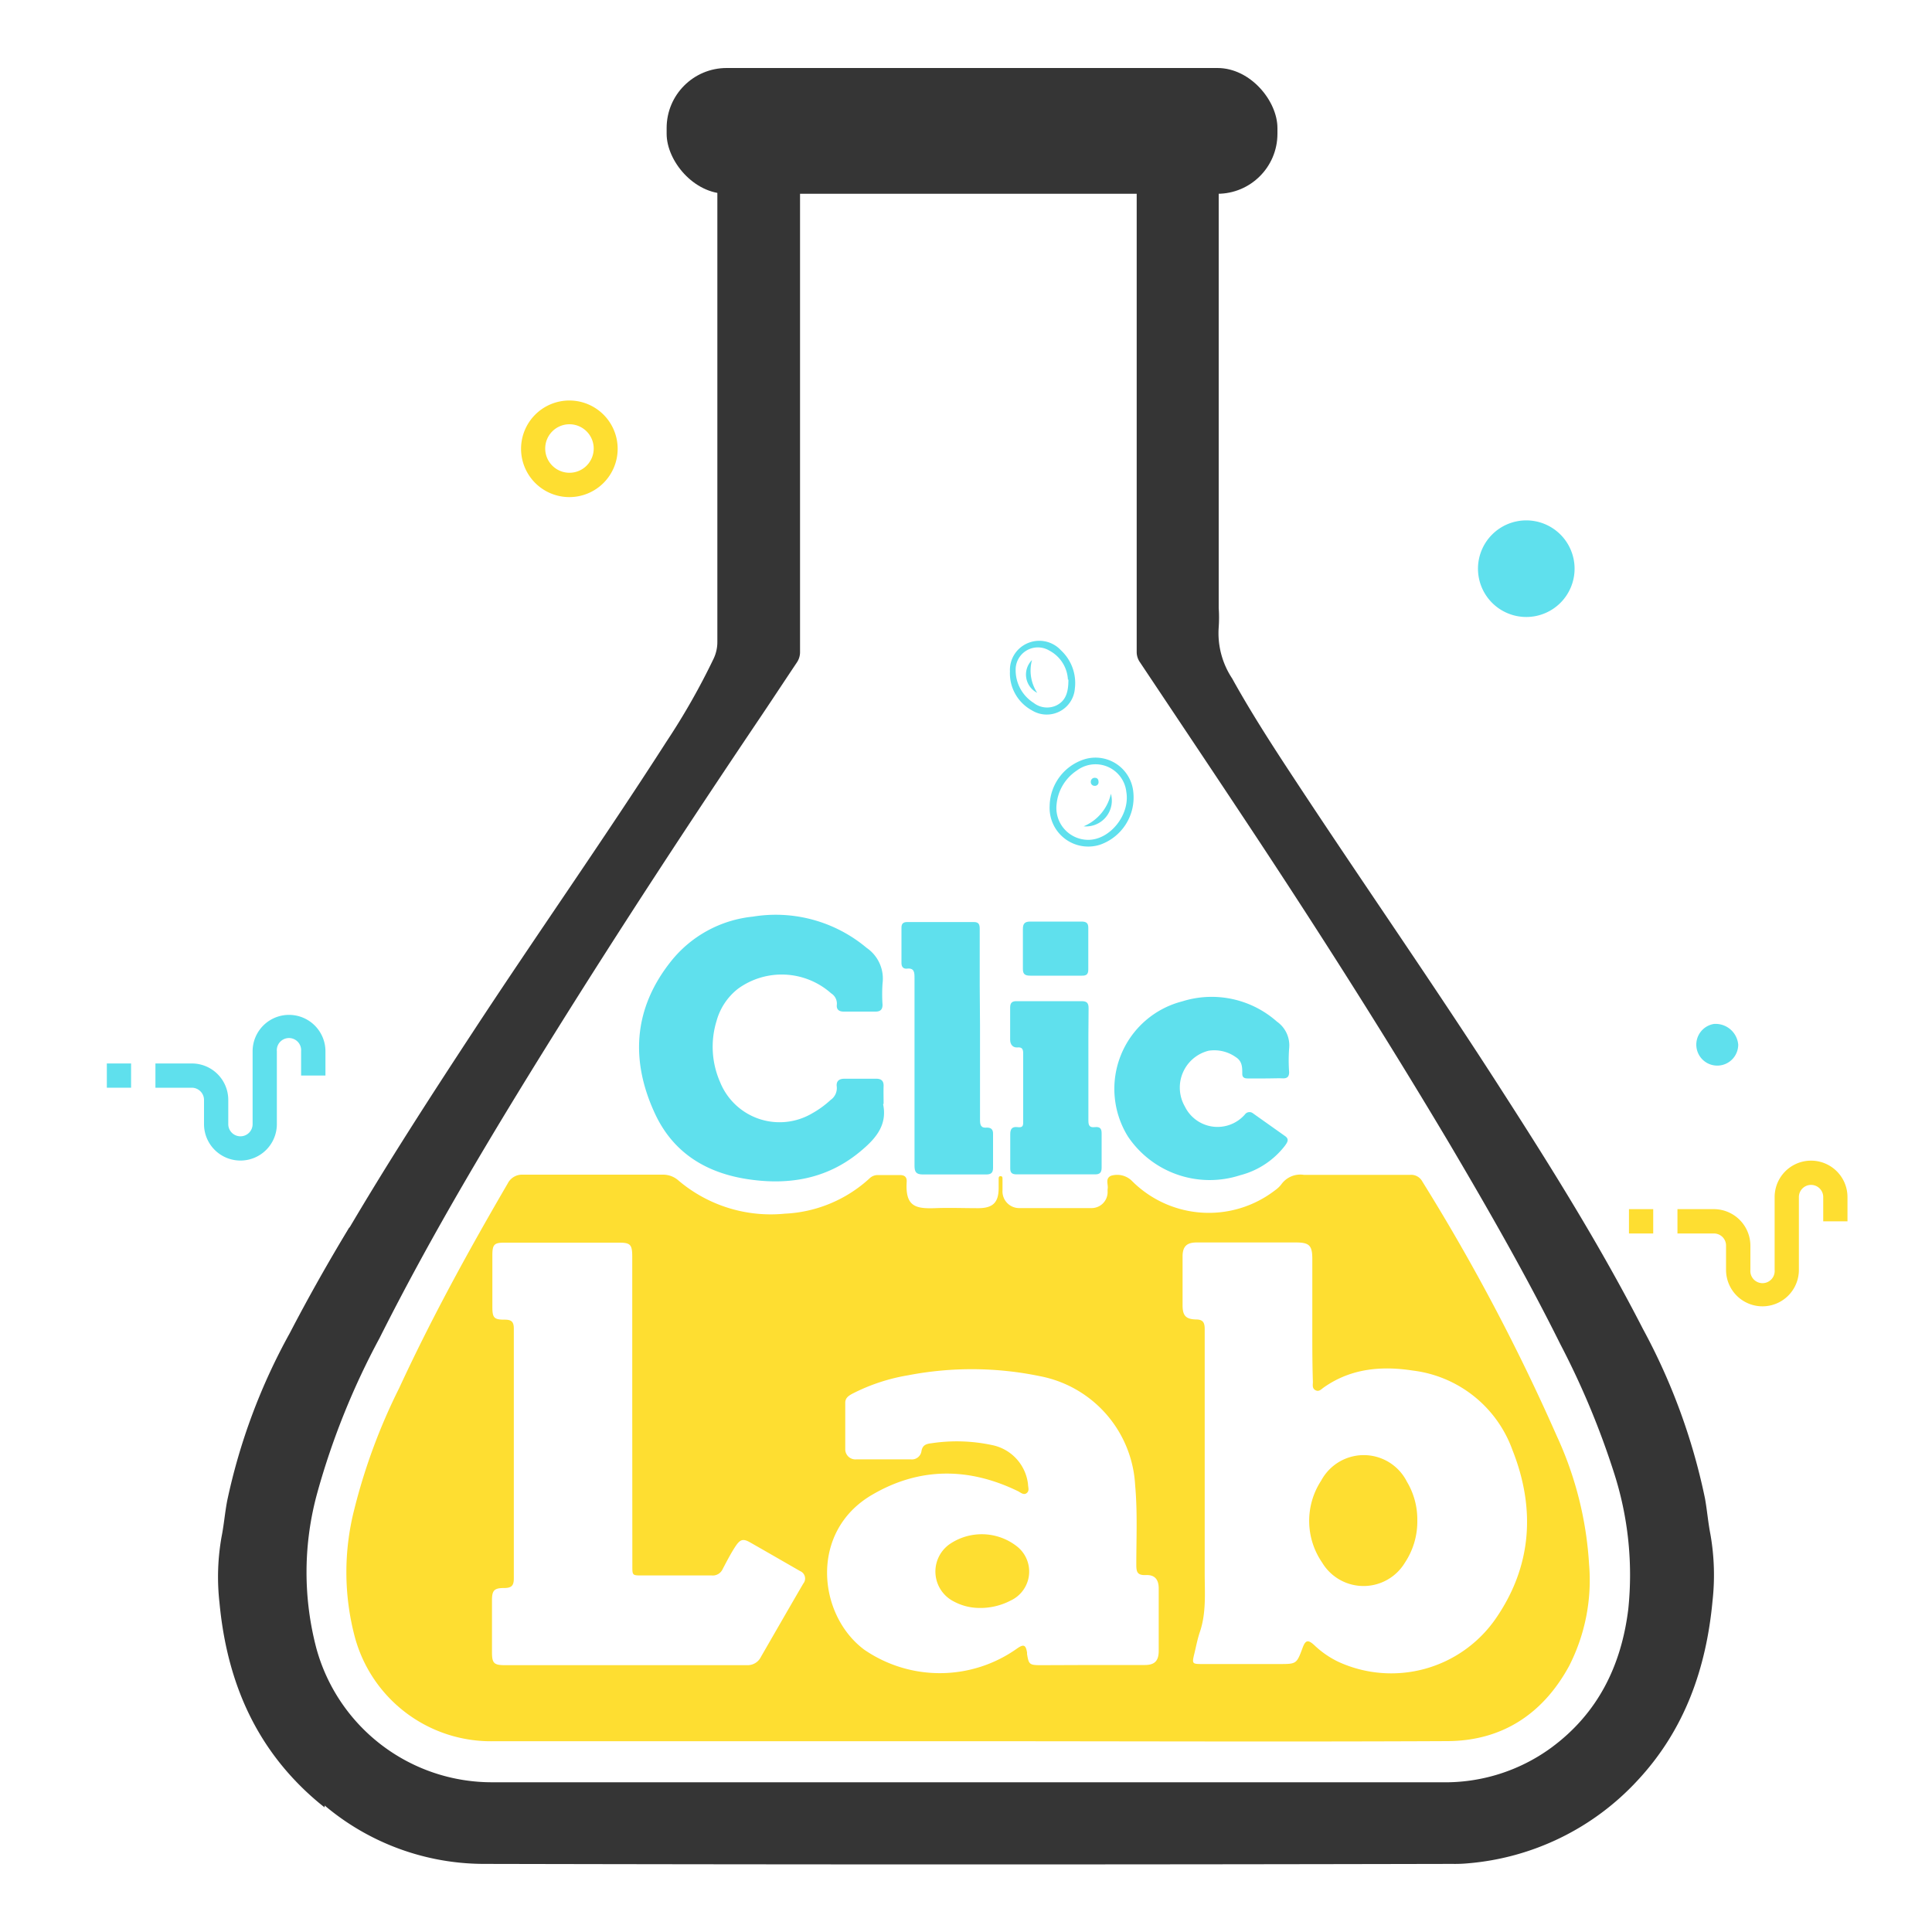 <svg id="Capa_1" data-name="Capa 1" xmlns="http://www.w3.org/2000/svg" viewBox="0 0 200 200"><defs><style>.cls-1{fill:#353535;}.cls-2{fill:#fede31;}.cls-3{fill:#5fe0ed;}</style></defs><polygon class="cls-1" points="126.37 18.15 126.37 18.14 125.22 18.14 126.37 18.15"/><path class="cls-1" d="M177.06,158.82c-.24-1.22-.34-2.47-.56-3.7a64,64,0,0,0-6.43-17.56c-4.3-8.38-9.26-16.36-14.35-24.27-7-10.94-14.47-21.62-21.62-32.49-2.28-3.46-4.54-6.94-6.55-10.57a8.49,8.49,0,0,1-1.39-5.3,14.68,14.68,0,0,0,0-2q0-21.87,0-43.75c0-.61,0-.88.19-1h-9.12c.34.07.44.29.44.74q0,10.35,0,20.7,0,13.92,0,27.85a1.85,1.85,0,0,0,.34,1.09c4.18,6.27,8.38,12.53,12.53,18.82,6.74,10.23,13.3,20.57,19.56,31.1,4,6.78,7.92,13.62,11.43,20.68a84.11,84.11,0,0,1,5.55,13.3,34.42,34.42,0,0,1,1.48,14.11c-.72,5.86-3.15,10.81-8,14.37a18.61,18.61,0,0,1-11.32,3.56l-47.14,0H51a18.84,18.84,0,0,1-18.24-13.83,30.93,30.93,0,0,1,.09-16.15,77.13,77.13,0,0,1,6.44-16c5.41-10.78,11.62-21.11,18-31.35,7-11.22,14.23-22.25,21.61-33.2,1.2-1.79,2.39-3.6,3.59-5.39a1.9,1.9,0,0,0,.33-1.1q0-17.84,0-35.66c0-4.27,0-8.54,0-12.81a1.19,1.19,0,0,1,.1-.56v-.28H74.08c.18.15.18.37.18.64,0,2.34,0,4.67,0,7V66.44a4,4,0,0,1-.37,1.71A71.27,71.27,0,0,1,69,76.76C62.43,87,55.48,96.86,48.84,107c-4.43,6.75-8.81,13.53-12.9,20.49a156.59,156.59,0,0,0-7.84,14.83c-.78,1.74-1.48,3.52-2.22,5.28v29.32c.21.09.23.31.32.48a27.78,27.78,0,0,0,6.1,8.32,25.62,25.62,0,0,0,17.79,7.23q50.13.11,100.25,0a14.62,14.62,0,0,0,1.62-.06,26.93,26.93,0,0,0,17.53-8.55c4.9-5.24,7.14-11.62,7.79-18.61A24.3,24.3,0,0,0,177.06,158.82Z"/><path class="cls-2" d="M100.16,180.25h-49a14.59,14.59,0,0,1-14.44-10.83,26.22,26.22,0,0,1-.06-13.11,61,61,0,0,1,4.66-12.61c3.36-7.27,7.21-14.28,11.24-21.19a1.66,1.66,0,0,1,1.55-.91H68.64a2.39,2.39,0,0,1,1.6.61,14.77,14.77,0,0,0,11,3.43A13.91,13.91,0,0,0,90,122a1.22,1.22,0,0,1,.86-.36h2.28c.48,0,.75.18.72.7-.16,2.56.92,2.79,2.89,2.73,1.5-.06,3,0,4.5,0s2.14-.55,2.13-2.12c0-.27,0-.54,0-.81s0-.39.22-.38.17.22.18.36c0,.37,0,.73,0,1.1a1.73,1.73,0,0,0,1.8,1.84c2.46,0,4.91,0,7.37,0a1.66,1.66,0,0,0,1.71-1.67,2.81,2.81,0,0,1,0-.29c.1-.47-.29-1.08.34-1.38a2.17,2.17,0,0,1,2.15.5,11.23,11.23,0,0,0,14.84,1,3,3,0,0,0,.64-.6,2.42,2.42,0,0,1,2.35-1c3.66,0,7.31,0,11,0a1.31,1.31,0,0,1,1.26.69,210.38,210.38,0,0,1,13.92,26.35,36.82,36.82,0,0,1,3.34,13.27,19.51,19.51,0,0,1-2.08,10.56c-2.71,4.95-6.93,7.72-12.57,7.75C133.31,180.32,116.73,180.25,100.16,180.25Zm35.69-43.67h0v-6.26c0-1.38-.31-1.7-1.68-1.7H123.87c-1,0-1.44.4-1.45,1.41,0,1.69,0,3.39,0,5.08,0,1.06.31,1.45,1.38,1.48.72,0,.91.3.91,1,0,8.42,0,16.84,0,25.26,0,2,.18,4.12-.51,6.12-.25.74-.39,1.52-.58,2.29-.23.95-.19,1,.78,1h8c1.82,0,1.82,0,2.45-1.69.29-.79.56-.86,1.21-.26a9.58,9.58,0,0,0,2.53,1.74,13.15,13.15,0,0,0,16.19-4.41c3.81-5.46,4.2-11.45,1.79-17.53a12.58,12.58,0,0,0-10.31-8.23c-3.25-.5-6.43-.23-9.24,1.76-.25.18-.49.47-.85.27s-.26-.55-.26-.86C135.84,140.9,135.85,138.74,135.85,136.58ZM113,172.36c1.84,0,3.68,0,5.52,0,1,0,1.42-.42,1.43-1.44q0-3.24,0-6.48c0-.94-.42-1.43-1.32-1.39s-1-.33-1-1.06c0-2.75.13-5.49-.12-8.24a12.16,12.16,0,0,0-9.86-11.29A34.8,34.8,0,0,0,94,142.37a19.68,19.68,0,0,0-5.77,1.91c-.39.21-.73.44-.73.93,0,1.6,0,3.19,0,4.79a1.05,1.05,0,0,0,1.17,1.07c1.86,0,3.73,0,5.59,0a1,1,0,0,0,1.13-.85c.1-.6.46-.75,1-.81a17.5,17.5,0,0,1,6.29.18,4.67,4.67,0,0,1,3.74,4.06c0,.31.17.65-.12.9s-.6,0-.87-.16c-5.13-2.51-10.27-2.53-15.2.38-6.45,3.8-5.59,12.4-.77,16a13.81,13.81,0,0,0,15.86-.14c.65-.45.87-.35,1,.44,0,0,0,.1,0,.15.17,1.07.25,1.15,1.37,1.16ZM65.45,146.1h0v-1.33q0-7.32,0-14.65c0-1.27-.18-1.48-1.35-1.48q-6,0-11.93,0c-1,0-1.19.21-1.2,1.23,0,1.81,0,3.63,0,5.44,0,1.1.17,1.31,1.28,1.3.7,0,.94.22.94.93q0,12.93,0,25.85c0,.72-.2,1-1,1-1,0-1.26.22-1.26,1.25,0,1.79,0,3.59,0,5.38,0,1.17.2,1.36,1.39,1.36H76.41c.35,0,.69,0,1,0a1.53,1.53,0,0,0,1.36-.86c1.46-2.53,2.91-5.06,4.38-7.58a.83.83,0,0,0-.32-1.3c-1.74-1-3.47-2-5.23-3-.7-.39-1-.26-1.46.43s-.92,1.58-1.34,2.38a1.12,1.12,0,0,1-1.13.64c-2.4,0-4.81,0-7.21,0-1,0-1,0-1-1Z"/><path class="cls-3" d="M91.43,114.28a.22.22,0,0,0,0,.08c.41,2.07-.72,3.43-2.15,4.65-3.46,3-7.51,3.72-11.87,3.06s-7.72-2.76-9.59-6.75c-2.59-5.54-2.25-10.94,1.66-15.83a12.43,12.43,0,0,1,8.45-4.6,14.63,14.63,0,0,1,11.78,3.23,3.86,3.86,0,0,1,1.65,3.69,16.13,16.13,0,0,0,0,2.2c0,.49-.22.71-.72.71-1.1,0-2.21,0-3.31,0-.5,0-.76-.24-.7-.72a1.25,1.25,0,0,0-.59-1.17,7.7,7.7,0,0,0-9.65-.47,6.37,6.37,0,0,0-2.21,3.32,9.09,9.09,0,0,0,.36,6.33,6.64,6.64,0,0,0,9.54,3.24,9.92,9.92,0,0,0,1.9-1.38,1.49,1.49,0,0,0,.64-1.39c-.07-.55.23-.81.78-.81h3.32c.5,0,.77.22.75.76s0,1.23,0,1.84Z"/><path class="cls-3" d="M131,111.64c-.62,0-1.23,0-1.85,0-.37,0-.56-.14-.55-.5,0-.67,0-1.29-.69-1.72a3.86,3.86,0,0,0-2.79-.65,3.93,3.93,0,0,0-2.46,5.78,3.76,3.76,0,0,0,6.22.81.58.58,0,0,1,.84-.1l3.3,2.34c.49.34.23.67,0,1a8.54,8.54,0,0,1-4.64,3.06,10.2,10.2,0,0,1-11.61-4,9.35,9.35,0,0,1,5.62-14,10.18,10.18,0,0,1,9.8,2.1,3,3,0,0,1,1.26,2.79,16.42,16.42,0,0,0,0,2.43c0,.47-.19.67-.67.65S131.59,111.64,131,111.64Z"/><path class="cls-3" d="M101.45,106.09c0,3.27,0,6.53,0,9.8,0,.55.06.91.74.84.41,0,.62.2.61.64,0,1.18,0,2.35,0,3.53,0,.52-.22.68-.72.68-2.18,0-4.37,0-6.55,0-.72,0-.86-.29-.86-.92,0-6.46,0-12.92,0-19.38,0-.61,0-1.12-.84-1-.35,0-.51-.22-.51-.58,0-1.23,0-2.45,0-3.68,0-.41.19-.57.59-.57,2.3,0,4.61,0,6.92,0,.53,0,.59.31.59.72,0,2,0,3.93,0,5.89Z"/><path class="cls-3" d="M112.67,110.19c0,1.94,0,3.88,0,5.82,0,.51.13.73.66.67s.72.14.71.67c0,1.17,0,2.35,0,3.53,0,.5-.19.7-.7.69h-8.1c-.47,0-.67-.16-.66-.64,0-1.18,0-2.36,0-3.53,0-.54.21-.79.75-.72s.6-.13.59-.58q0-3.54,0-7.07c0-.45-.14-.64-.59-.6s-.76-.27-.76-.8c0-1.11,0-2.21,0-3.32,0-.52.21-.68.7-.67,2.24,0,4.47,0,6.71,0,.56,0,.71.22.71.74C112.66,106.31,112.67,108.25,112.67,110.19Z"/><path class="cls-3" d="M109.3,101c-.88,0-1.77,0-2.65,0-.52,0-.77-.14-.76-.7,0-1.38,0-2.75,0-4.13,0-.57.2-.77.77-.77,1.77,0,3.54,0,5.3,0,.51,0,.71.17.7.68,0,1.43,0,2.85,0,4.27,0,.49-.18.66-.65.65-.91,0-1.82,0-2.73,0Z"/><path class="cls-3" d="M108.66,83.42a5.15,5.15,0,0,1,3.57-4.81A3.93,3.93,0,0,1,117.32,82a5.18,5.18,0,0,1-3.46,5.45A4,4,0,0,1,108.66,83.42Zm4,3.52c2.25,0,4.33-2.6,3.94-4.94a3.21,3.21,0,0,0-5.12-2.24,4.71,4.71,0,0,0-2.1,3.48A3.3,3.3,0,0,0,112.64,86.94Z"/><path class="cls-3" d="M104.55,69.5a3,3,0,0,1,1.77-2.89,3.05,3.05,0,0,1,3.52.72,4.62,4.62,0,0,1,1.43,3.94,2.92,2.92,0,0,1-4.44,2.27A4.36,4.36,0,0,1,104.55,69.5Zm6,.85a3.61,3.61,0,0,0-1.92-3,2.3,2.3,0,0,0-3.49,2A4,4,0,0,0,107,72.76a2.26,2.26,0,0,0,2.43.23C110.27,72.53,110.61,71.76,110.6,70.35Z"/><path class="cls-2" d="M146.72,157.39a7.7,7.7,0,0,1-1.28,4.37,5,5,0,0,1-8.57,0,7.61,7.61,0,0,1-.1-8.49,5,5,0,0,1,8.87.11A7.62,7.62,0,0,1,146.72,157.39Z"/><path class="cls-2" d="M101.18,166.45a5.63,5.63,0,0,1-2.45-.67,3.47,3.47,0,0,1-.44-5.92,5.9,5.9,0,0,1,6.93.18,3.31,3.31,0,0,1-.56,5.63A6.82,6.82,0,0,1,101.18,166.45Z"/><path class="cls-3" d="M112.18,85.54A4.79,4.79,0,0,0,115,82.17,2.67,2.67,0,0,1,112.18,85.54Z"/><path class="cls-3" d="M113.72,80.94a.37.37,0,0,1-.4.41.39.39,0,0,1-.4-.42.4.4,0,0,1,.42-.41C113.6,80.52,113.72,80.69,113.72,80.94Z"/><path class="cls-3" d="M106.83,68.33a4.2,4.2,0,0,0,.54,3.39A2.12,2.12,0,0,1,106.83,68.33Z"/><path class="cls-1" d="M22.94,159.07c.24-1.21.34-2.45.57-3.67A62.51,62.51,0,0,1,30,138c1.94-3.73,4-7.38,6.2-11l-.83,19.32A62.34,62.34,0,0,0,33,152.72a33.55,33.55,0,0,0-1.48,14,21.9,21.9,0,0,0,2.62,8.25L33.6,187.1a28.27,28.27,0,0,1-3.05-2.78c-4.92-5.18-7.18-11.5-7.83-18.42A23.73,23.73,0,0,1,22.94,159.07Z"/><rect class="cls-1" x="69.01" y="7.04" width="63.23" height="13.02" rx="6.21"/><path class="cls-3" d="M24.89,120.14a3.77,3.77,0,0,1-3.77-3.77v-2.51a1.27,1.27,0,0,0-1.26-1.26H16.09v-2.51h3.77a3.77,3.77,0,0,1,3.77,3.77v2.51a1.26,1.26,0,1,0,2.52,0v-7.54a3.77,3.77,0,1,1,7.54,0v2.51H31.17v-2.51a1.26,1.26,0,1,0-2.51,0v7.54a3.77,3.77,0,0,1-3.77,3.77"/><polygon class="cls-3" points="11.06 110.09 13.57 110.09 13.57 112.6 11.06 112.6 11.06 110.09 11.06 110.09"/><path class="cls-2" d="M182.45,135.23a3.77,3.77,0,0,1-3.77-3.77v-2.52a1.25,1.25,0,0,0-1.26-1.25h-3.77v-2.52h3.77a3.79,3.79,0,0,1,3.78,3.77v2.52a1.26,1.26,0,1,0,2.51,0v-7.54a3.77,3.77,0,1,1,7.54,0v2.51h-2.51v-2.51a1.26,1.26,0,0,0-2.52,0v7.54a3.77,3.77,0,0,1-3.77,3.77"/><polygon class="cls-2" points="168.63 125.17 171.14 125.17 171.14 127.69 168.63 127.69 168.63 125.17 168.63 125.17"/><path class="cls-3" d="M177.42,106a2.17,2.17,0,1,0,2.52,2.14,2.35,2.35,0,0,0-2.52-2.14M158,63.87a5,5,0,1,1,5-5,5,5,0,0,1-5,5"/><path class="cls-2" d="M58.94,43.92a2.51,2.51,0,1,0,2.52,2.51,2.51,2.51,0,0,0-2.52-2.51m0,7.54a5,5,0,1,1,5-5,5,5,0,0,1-5,5"/></svg>